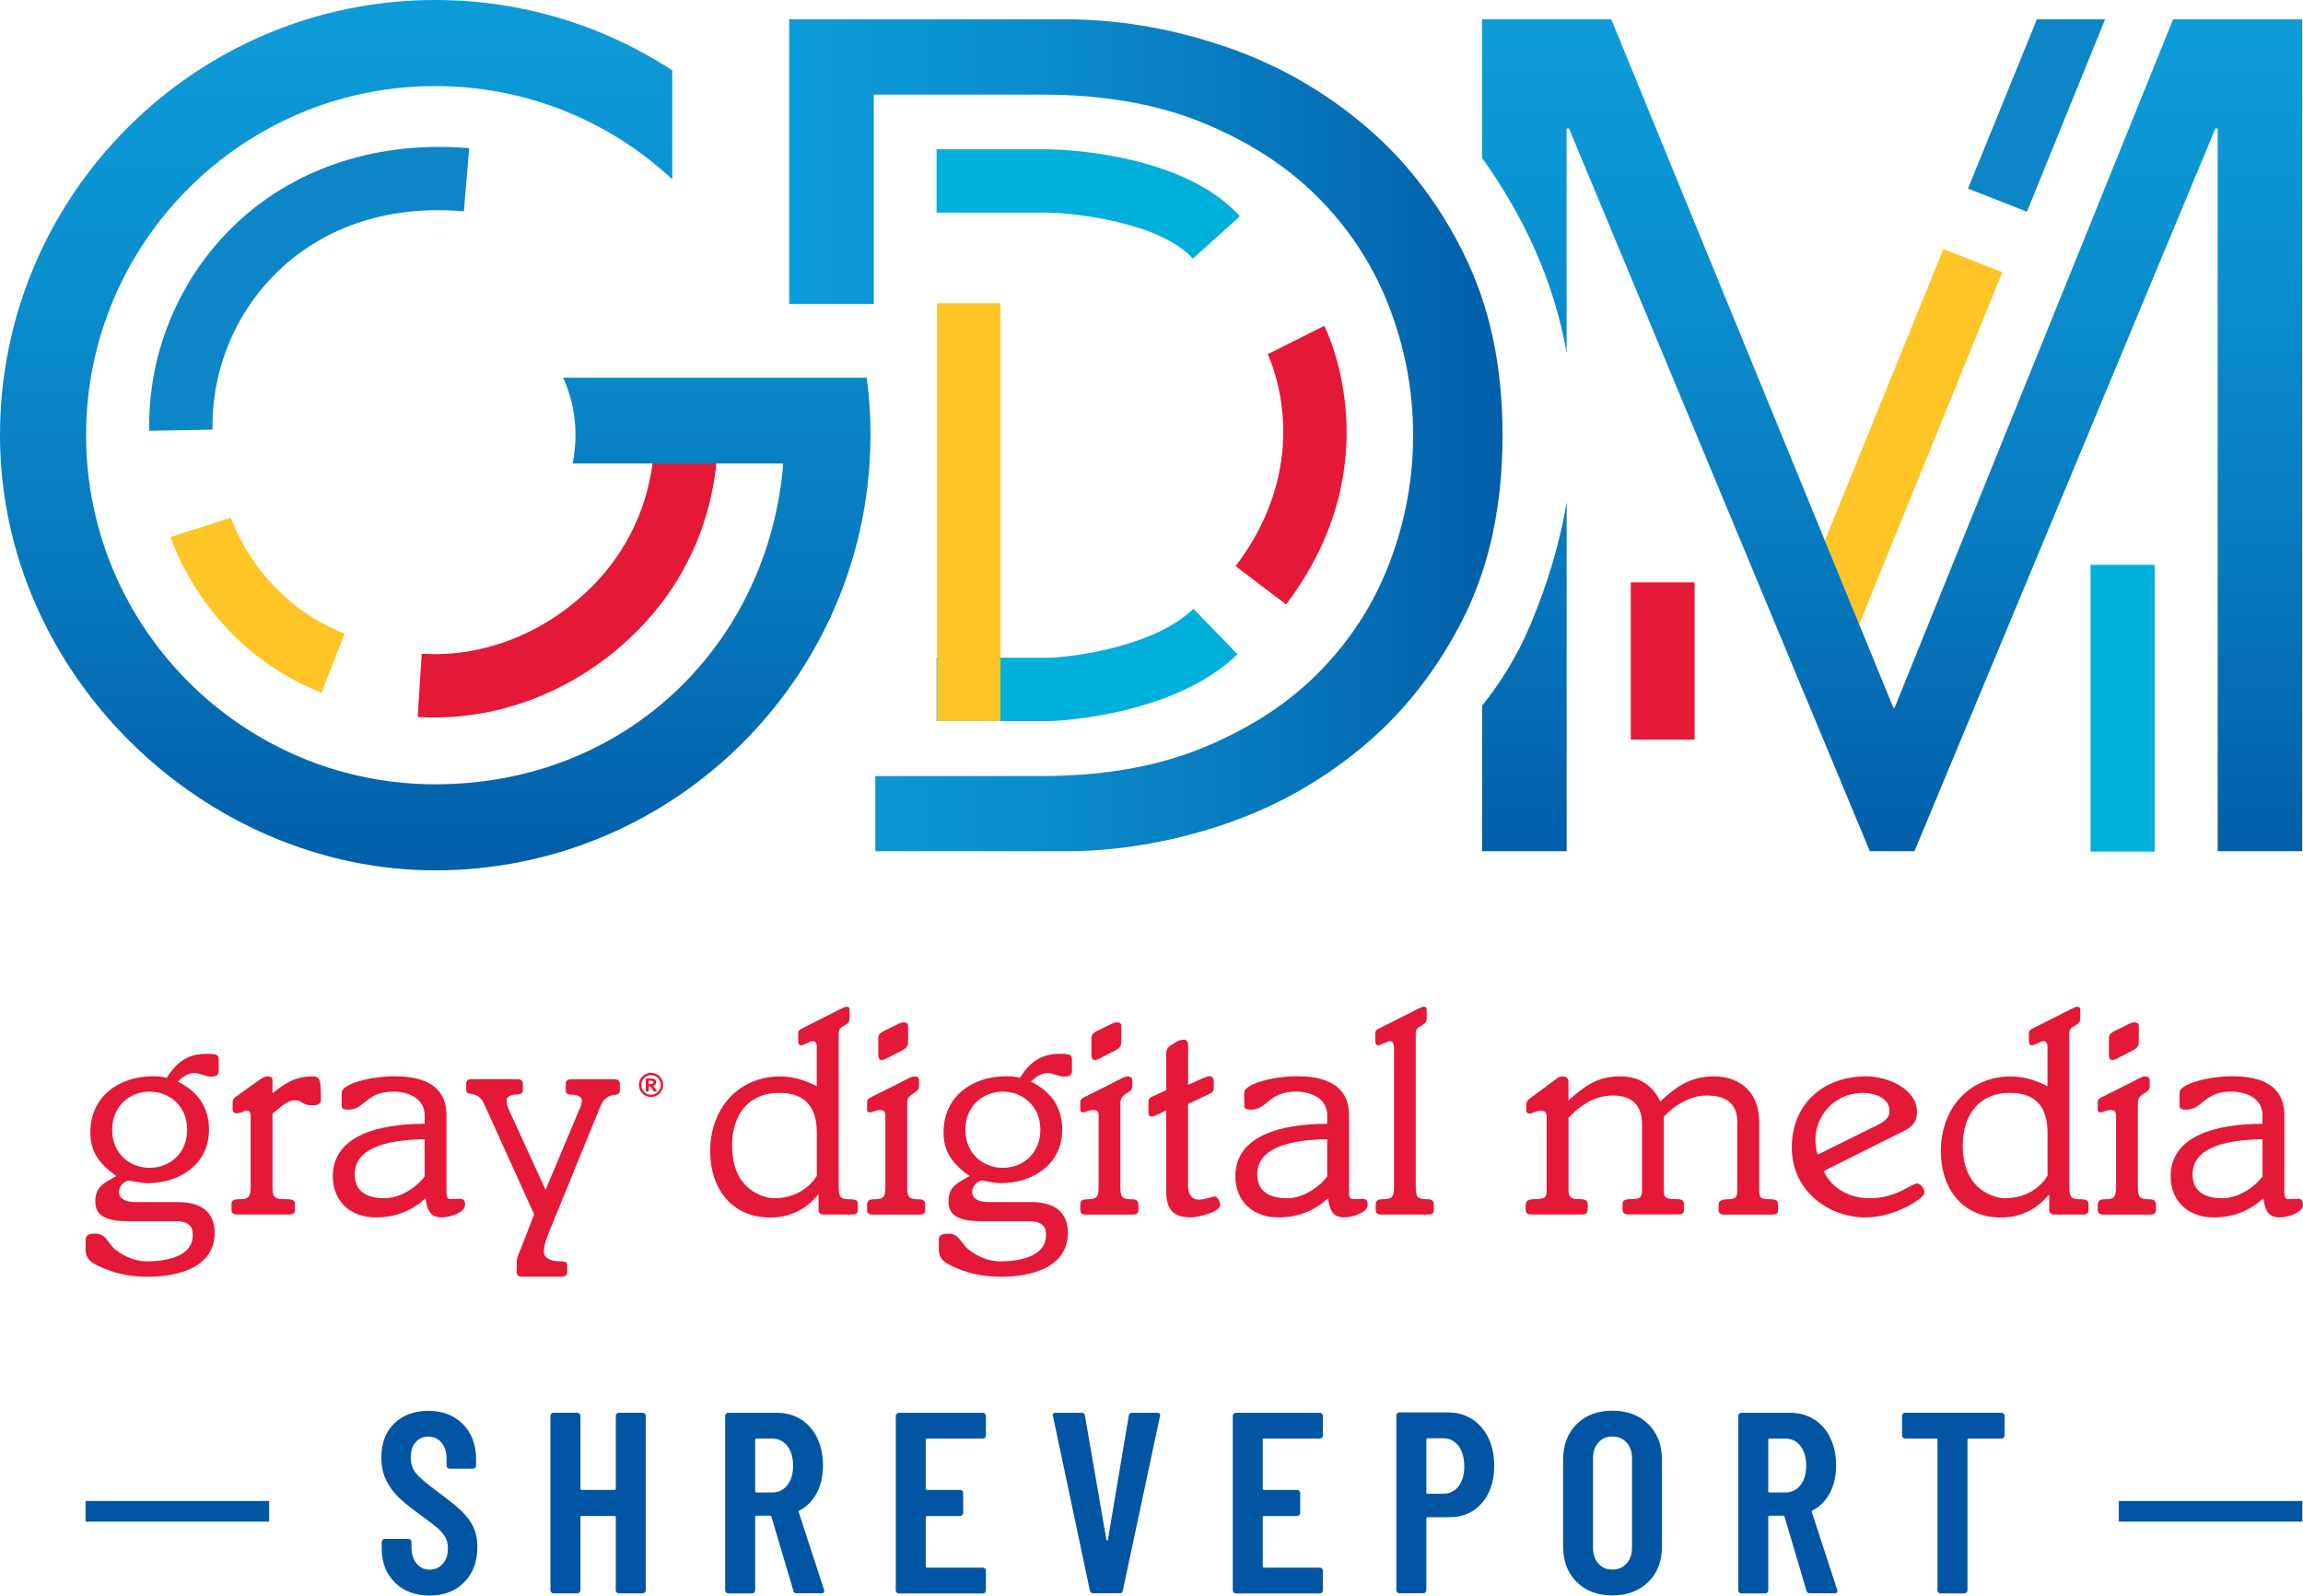 <?xml version="1.0" encoding="UTF-8" standalone="no"?>
<svg
   id="Layer_1"
   viewBox="0 0 448.91 311.1"
   version="1.1"
   sodipodi:docname="ksla-logo-white.svg"
   width="448.91"
   height="311.1"
   inkscape:version="1.3.2 (091e20e, 2023-11-25, custom)"
   xmlns:inkscape="http://www.inkscape.org/namespaces/inkscape"
   xmlns:sodipodi="http://sodipodi.sourceforge.net/DTD/sodipodi-0.dtd"
   xmlns:xlink="http://www.w3.org/1999/xlink"
   xmlns="http://www.w3.org/2000/svg"
   xmlns:svg="http://www.w3.org/2000/svg">
  <sodipodi:namedview
     id="namedview40"
     pagecolor="#ffffff"
     bordercolor="#000000"
     borderopacity="0.25"
     inkscape:showpageshadow="2"
     inkscape:pageopacity="0.0"
     inkscape:pagecheckerboard="0"
     inkscape:deskcolor="#d1d1d1"
     inkscape:zoom="1.2209596"
     inkscape:cx="219.08997"
     inkscape:cy="162.98656"
     inkscape:window-width="1440"
     inkscape:window-height="914"
     inkscape:window-x="-6"
     inkscape:window-y="-6"
     inkscape:window-maximized="1"
     inkscape:current-layer="Layer_1" />
  <defs
     id="defs4">
    <style
       id="style1">.cls-1{fill:url(#New_Gradient_Swatch_1);}.cls-1,.cls-2,.cls-3,.cls-4,.cls-5,.cls-6,.cls-7,.cls-8{stroke-width:0px;}.cls-2{fill:url(#New_Gradient_Swatch_1-3);}.cls-3{fill:url(#New_Gradient_Swatch_1-2);}.cls-9{fill:none;stroke:#0255a3;stroke-miterlimit:10;stroke-width:4.02px;}.cls-4{fill:#0c86c7;}.cls-5{fill:#e31937;}.cls-6{fill:#ffc425;}.cls-7{fill:#0255a3;}.cls-8{fill:#00afda;}</style>
    <linearGradient
       id="New_Gradient_Swatch_1"
       x1="261.78"
       y1="31.67"
       x2="261.78"
       y2="201.37"
       gradientUnits="userSpaceOnUse">
      <stop
         offset="0"
         stop-color="#0d9cd8"
         id="stop1" />
      <stop
         offset=".25"
         stop-color="#0b92d0"
         id="stop2" />
      <stop
         offset=".65"
         stop-color="#0779bd"
         id="stop3" />
      <stop
         offset=".99"
         stop-color="#035faa"
         id="stop4" />
    </linearGradient>
    <linearGradient
       id="New_Gradient_Swatch_1-2"
       x1="545.78"
       y1="35.44"
       x2="545.78"
       y2="197.64"
       xlink:href="#New_Gradient_Swatch_1"
       gradientTransform="translate(-176.94,-31.67)" />
    <linearGradient
       id="New_Gradient_Swatch_1-3"
       x1="330.78"
       y1="116.54"
       x2="469.82"
       y2="116.54"
       xlink:href="#New_Gradient_Swatch_1"
       gradientTransform="translate(-176.94,-31.67)" />
    <linearGradient
       inkscape:collect="always"
       xlink:href="#New_Gradient_Swatch_1"
       id="linearGradient40"
       gradientUnits="userSpaceOnUse"
       x1="261.78"
       y1="31.67"
       x2="261.78"
       y2="201.37"
       gradientTransform="translate(-176.94,-31.67)" />
  </defs>
  <path
     class="cls-7"
     d="m 76.98,308.56 c -1.71,-1.68 -2.57,-3.87 -2.57,-6.59 v -1.31 c 0,-0.17 0.06,-0.31 0.18,-0.43 0.12,-0.12 0.26,-0.18 0.43,-0.18 h 4.58 c 0.17,0 0.31,0.06 0.43,0.18 0.12,0.12 0.18,0.26 0.18,0.43 v 1.01 c 0,1.31 0.33,2.36 0.98,3.17 0.65,0.8 1.5,1.21 2.54,1.21 1.04,0 1.89,-0.38 2.57,-1.13 0.67,-0.75 1.01,-1.75 1.01,-2.99 0,-0.87 -0.19,-1.63 -0.55,-2.26 -0.37,-0.64 -0.89,-1.24 -1.56,-1.81 -0.67,-0.57 -1.74,-1.39 -3.22,-2.46 -1.68,-1.21 -3.03,-2.28 -4.05,-3.22 -1.02,-0.94 -1.88,-2.07 -2.57,-3.4 -0.69,-1.32 -1.03,-2.86 -1.03,-4.6 0,-2.78 0.84,-5 2.52,-6.64 1.68,-1.64 3.89,-2.46 6.64,-2.46 2.75,0 5.03,0.86 6.74,2.59 1.71,1.73 2.57,4.02 2.57,6.87 v 1.21 c 0,0.17 -0.06,0.31 -0.18,0.43 -0.12,0.12 -0.26,0.18 -0.43,0.18 h -4.53 c -0.17,0 -0.31,-0.06 -0.43,-0.18 -0.12,-0.12 -0.18,-0.26 -0.18,-0.43 v -1.31 c 0,-1.31 -0.33,-2.36 -0.98,-3.14 -0.65,-0.79 -1.52,-1.18 -2.59,-1.18 -1.01,0 -1.83,0.36 -2.46,1.08 -0.64,0.72 -0.96,1.72 -0.96,2.99 0,1.21 0.34,2.23 1.03,3.07 0.69,0.84 2.04,2 4.05,3.47 2.04,1.51 3.59,2.74 4.63,3.7 1.04,0.96 1.84,2 2.42,3.14 0.57,1.14 0.86,2.5 0.86,4.07 0,2.85 -0.86,5.14 -2.57,6.87 -1.71,1.73 -3.96,2.59 -6.74,2.59 -2.78,0 -5.03,-0.84 -6.74,-2.52 z"
     id="path4" />
  <path
     class="cls-7"
     d="m 120.21,275.63 c 0.12,-0.12 0.26,-0.18 0.43,-0.18 h 4.63 c 0.17,0 0.31,0.06 0.43,0.18 0.12,0.12 0.18,0.26 0.18,0.43 v 34 c 0,0.17 -0.06,0.31 -0.18,0.43 -0.12,0.12 -0.26,0.18 -0.43,0.18 h -4.63 c -0.17,0 -0.31,-0.06 -0.43,-0.18 -0.12,-0.12 -0.18,-0.26 -0.18,-0.43 v -14.24 c 0,-0.17 -0.08,-0.25 -0.25,-0.25 h -6.39 c -0.17,0 -0.25,0.08 -0.25,0.25 v 14.24 c 0,0.17 -0.06,0.31 -0.18,0.43 -0.12,0.12 -0.26,0.18 -0.43,0.18 h -4.63 c -0.17,0 -0.31,-0.06 -0.43,-0.18 -0.12,-0.12 -0.18,-0.26 -0.18,-0.43 v -34 c 0,-0.17 0.06,-0.31 0.18,-0.43 0.12,-0.12 0.26,-0.18 0.43,-0.18 h 4.63 c 0.17,0 0.31,0.06 0.43,0.18 0.12,0.12 0.18,0.26 0.18,0.43 v 14.19 c 0,0.17 0.08,0.25 0.25,0.25 h 6.39 c 0.17,0 0.25,-0.08 0.25,-0.25 v -14.19 c 0,-0.17 0.06,-0.31 0.18,-0.43 z"
     id="path5" />
  <path
     class="cls-7"
     d="m 154.65,310.17 -4.28,-14.44 c -0.07,-0.13 -0.15,-0.2 -0.25,-0.2 h -2.67 c -0.17,0 -0.25,0.08 -0.25,0.25 v 14.29 c 0,0.17 -0.06,0.31 -0.18,0.43 -0.12,0.12 -0.26,0.18 -0.43,0.18 h -4.63 c -0.17,0 -0.31,-0.06 -0.43,-0.18 -0.12,-0.12 -0.18,-0.26 -0.18,-0.43 v -34 c 0,-0.17 0.06,-0.31 0.18,-0.43 0.12,-0.12 0.26,-0.18 0.43,-0.18 h 9.46 c 1.78,0 3.35,0.43 4.7,1.28 1.36,0.85 2.42,2.06 3.17,3.62 0.75,1.56 1.13,3.35 1.13,5.36 0,2.01 -0.4,3.87 -1.21,5.38 -0.8,1.51 -1.93,2.65 -3.37,3.42 -0.13,0.03 -0.18,0.13 -0.15,0.3 l 4.93,15.14 c 0.03,0.07 0.05,0.15 0.05,0.25 0,0.3 -0.18,0.45 -0.55,0.45 h -4.83 c -0.33,0 -0.55,-0.17 -0.65,-0.5 z m -7.45,-29.43 v 10.01 c 0,0.17 0.08,0.25 0.25,0.25 h 3.07 c 1.21,0 2.19,-0.47 2.94,-1.41 0.75,-0.94 1.13,-2.21 1.13,-3.82 0,-1.61 -0.38,-2.89 -1.13,-3.85 -0.75,-0.96 -1.74,-1.43 -2.94,-1.43 h -3.07 c -0.17,0 -0.25,0.08 -0.25,0.25 z"
     id="path6" />
  <path
     class="cls-7"
     d="m 192,280.31 c -0.12,0.12 -0.26,0.18 -0.43,0.18 H 180.7 c -0.17,0 -0.25,0.08 -0.25,0.25 v 9.51 c 0,0.17 0.08,0.25 0.25,0.25 h 6.44 c 0.17,0 0.31,0.06 0.43,0.18 0.12,0.12 0.18,0.26 0.18,0.43 v 3.87 c 0,0.17 -0.06,0.31 -0.18,0.43 -0.12,0.12 -0.26,0.18 -0.43,0.18 h -6.44 c -0.17,0 -0.25,0.08 -0.25,0.25 v 9.56 c 0,0.17 0.08,0.25 0.25,0.25 h 10.87 c 0.17,0 0.31,0.06 0.43,0.18 0.12,0.12 0.18,0.26 0.18,0.43 v 3.82 c 0,0.17 -0.06,0.31 -0.18,0.43 -0.12,0.12 -0.26,0.18 -0.43,0.18 h -16.35 c -0.17,0 -0.31,-0.06 -0.43,-0.18 -0.12,-0.12 -0.18,-0.26 -0.18,-0.43 v -34 c 0,-0.17 0.06,-0.31 0.18,-0.43 0.12,-0.12 0.26,-0.18 0.43,-0.18 h 16.35 c 0.17,0 0.31,0.06 0.43,0.18 0.12,0.12 0.18,0.26 0.18,0.43 v 3.82 c 0,0.17 -0.06,0.31 -0.18,0.43 z"
     id="path7" />
  <path
     class="cls-7"
     d="m 212.44,310.11 -7.19,-34 -0.05,-0.2 c 0,-0.3 0.18,-0.45 0.55,-0.45 h 5.08 c 0.4,0 0.62,0.18 0.65,0.55 l 4.18,24.19 c 0.03,0.1 0.08,0.15 0.15,0.15 0.07,0 0.12,-0.05 0.15,-0.15 l 4.07,-24.19 c 0.03,-0.37 0.25,-0.55 0.65,-0.55 h 4.93 c 0.44,0 0.6,0.22 0.5,0.65 l -7.24,34 c -0.07,0.37 -0.29,0.55 -0.65,0.55 h -5.13 c -0.37,0 -0.59,-0.18 -0.65,-0.55 z"
     id="path8" />
  <path
     class="cls-7"
     d="m 257.69,280.31 c -0.12,0.12 -0.26,0.18 -0.43,0.18 h -10.87 c -0.17,0 -0.25,0.08 -0.25,0.25 v 9.51 c 0,0.17 0.08,0.25 0.25,0.25 h 6.44 c 0.17,0 0.31,0.06 0.43,0.18 0.12,0.12 0.18,0.26 0.18,0.43 v 3.87 c 0,0.17 -0.06,0.31 -0.18,0.43 -0.12,0.12 -0.26,0.18 -0.43,0.18 h -6.44 c -0.17,0 -0.25,0.08 -0.25,0.25 v 9.56 c 0,0.17 0.08,0.25 0.25,0.25 h 10.87 c 0.17,0 0.31,0.06 0.43,0.18 0.12,0.12 0.18,0.26 0.18,0.43 v 3.82 c 0,0.17 -0.06,0.31 -0.18,0.43 -0.12,0.12 -0.26,0.18 -0.43,0.18 h -16.35 c -0.17,0 -0.31,-0.06 -0.43,-0.18 -0.12,-0.12 -0.18,-0.26 -0.18,-0.43 v -34 c 0,-0.17 0.06,-0.31 0.18,-0.43 0.12,-0.12 0.26,-0.18 0.43,-0.18 h 16.35 c 0.17,0 0.31,0.06 0.43,0.18 0.12,0.12 0.18,0.26 0.18,0.43 v 3.82 c 0,0.17 -0.06,0.31 -0.18,0.43 z"
     id="path9" />
  <path
     class="cls-7"
     d="m 286.96,276.71 c 1.36,0.87 2.41,2.1 3.17,3.67 0.75,1.58 1.13,3.37 1.13,5.38 0,3.02 -0.8,5.45 -2.39,7.29 -1.59,1.84 -3.7,2.77 -6.31,2.77 h -4.28 c -0.17,0 -0.25,0.08 -0.25,0.25 v 13.98 c 0,0.17 -0.06,0.31 -0.18,0.43 -0.12,0.12 -0.26,0.18 -0.43,0.18 h -4.63 c -0.17,0 -0.31,-0.06 -0.43,-0.18 -0.12,-0.12 -0.18,-0.26 -0.18,-0.43 V 276 c 0,-0.17 0.06,-0.31 0.18,-0.43 0.12,-0.12 0.26,-0.18 0.43,-0.18 h 9.46 c 1.78,0 3.34,0.44 4.7,1.31 z m -2.67,13.1 c 0.75,-0.96 1.13,-2.25 1.13,-3.9 0,-1.65 -0.38,-3.01 -1.13,-4 -0.75,-0.99 -1.75,-1.48 -2.99,-1.48 h -3.02 c -0.17,0 -0.25,0.08 -0.25,0.25 v 10.31 c 0,0.17 0.08,0.25 0.25,0.25 h 3.02 c 1.24,0 2.24,-0.48 2.99,-1.43 z"
     id="path10" />
  <path
     class="cls-7"
     d="m 307.33,308.45 c -1.76,-1.74 -2.64,-4.06 -2.64,-6.94 v -16.9 c 0,-2.88 0.88,-5.2 2.64,-6.94 1.76,-1.74 4.08,-2.62 6.97,-2.62 2.89,0 5.21,0.87 6.99,2.62 1.78,1.75 2.67,4.06 2.67,6.94 v 16.9 c 0,2.88 -0.89,5.2 -2.67,6.94 -1.78,1.74 -4.11,2.62 -6.99,2.62 -2.88,0 -5.21,-0.87 -6.97,-2.62 z m 9.73,-3.6 c 0.7,-0.79 1.06,-1.82 1.06,-3.09 v -17.4 c 0,-1.27 -0.35,-2.31 -1.06,-3.09 -0.71,-0.79 -1.63,-1.18 -2.77,-1.18 -1.14,0 -2.05,0.39 -2.74,1.18 -0.69,0.79 -1.03,1.82 -1.03,3.09 v 17.4 c 0,1.27 0.34,2.31 1.03,3.09 0.69,0.79 1.6,1.18 2.74,1.18 1.14,0 2.06,-0.39 2.77,-1.18 z"
     id="path11" />
  <path
     class="cls-7"
     d="m 352.13,310.17 -4.28,-14.44 c -0.07,-0.13 -0.15,-0.2 -0.25,-0.2 h -2.67 c -0.17,0 -0.25,0.08 -0.25,0.25 v 14.29 c 0,0.17 -0.06,0.31 -0.18,0.43 -0.12,0.12 -0.26,0.18 -0.43,0.18 h -4.63 c -0.17,0 -0.31,-0.06 -0.43,-0.18 -0.12,-0.12 -0.18,-0.26 -0.18,-0.43 v -34 c 0,-0.17 0.06,-0.31 0.18,-0.43 0.12,-0.12 0.26,-0.18 0.43,-0.18 h 9.46 c 1.78,0 3.35,0.43 4.7,1.28 1.36,0.85 2.42,2.06 3.17,3.62 0.75,1.56 1.13,3.35 1.13,5.36 0,2.01 -0.4,3.87 -1.21,5.38 -0.8,1.51 -1.93,2.65 -3.37,3.42 -0.13,0.03 -0.18,0.13 -0.15,0.3 l 4.93,15.14 c 0.03,0.07 0.05,0.15 0.05,0.25 0,0.3 -0.18,0.45 -0.55,0.45 h -4.83 c -0.33,0 -0.55,-0.17 -0.65,-0.5 z m -7.45,-29.43 v 10.01 c 0,0.17 0.08,0.25 0.25,0.25 H 348 c 1.21,0 2.19,-0.47 2.94,-1.41 0.75,-0.94 1.13,-2.21 1.13,-3.82 0,-1.61 -0.38,-2.89 -1.13,-3.85 -0.75,-0.96 -1.74,-1.43 -2.94,-1.43 h -3.07 c -0.17,0 -0.25,0.08 -0.25,0.25 z"
     id="path12" />
  <path
     class="cls-7"
     d="m 390.58,275.63 c 0.12,0.12 0.18,0.26 0.18,0.43 v 3.82 c 0,0.17 -0.06,0.31 -0.18,0.43 -0.12,0.12 -0.26,0.18 -0.43,0.18 h -6.39 c -0.17,0 -0.25,0.08 -0.25,0.25 v 29.33 c 0,0.17 -0.06,0.31 -0.18,0.43 -0.12,0.12 -0.26,0.18 -0.43,0.18 h -4.63 c -0.17,0 -0.31,-0.06 -0.43,-0.18 -0.12,-0.12 -0.18,-0.26 -0.18,-0.43 v -29.33 c 0,-0.17 -0.08,-0.25 -0.25,-0.25 h -6.04 c -0.17,0 -0.31,-0.06 -0.43,-0.18 -0.12,-0.12 -0.18,-0.26 -0.18,-0.43 v -3.82 c 0,-0.17 0.06,-0.31 0.18,-0.43 0.12,-0.12 0.26,-0.18 0.43,-0.18 h 18.76 c 0.17,0 0.31,0.06 0.43,0.18 z"
     id="path13" />
  <line
     class="cls-9"
     x1="448.79"
     y1="294.67"
     x2="413.01"
     y2="294.67"
     id="line13" />
  <line
     class="cls-9"
     x1="52.46"
     y1="294.67"
     x2="16.68"
     y2="294.67"
     id="line14" />
  <path
     class="cls-5"
     d="m 34.7,234.38 c 4.26,0 7.14,1.73 7.14,5.99 0,6.73 -7.08,8.57 -13.01,8.57 -3.11,0 -5.87,-0.52 -8.23,-1.5 -2.82,-1.15 -3.91,-1.84 -3.91,-3.86 v -1.78 c 0,-0.92 0.46,-1.27 1.9,-1.27 2.13,0 2.47,2.01 3.97,3.17 1.78,1.38 3.97,2.24 6.1,2.24 2.99,0 8.92,-0.63 8.92,-5.12 0,-1.61 -0.63,-2.71 -3.4,-2.71 h -9.15 c -4.66,0 -6.45,-1.21 -6.45,-3.86 0,-2.99 1.78,-3.57 4.09,-4.95 -3.17,-2.3 -5.06,-4.55 -5.06,-8.52 0,-7.02 5.64,-10.93 12.14,-10.93 1.04,0 1.84,0.06 2.76,0.29 2.13,-3.4 4.43,-4.66 7.77,-4.66 2.01,0 2.36,0.17 2.36,1.15 v 2.13 c 0,0.92 -0.52,1.15 -1.5,1.15 -1.27,0 -2.07,-0.69 -3.22,-0.69 -1.5,0 -2.42,0.92 -3.28,1.67 3.91,1.9 6.1,5.01 6.1,9.38 0,6.73 -5.7,10.42 -11.97,10.42 -1.32,0 -3.45,-0.52 -3.68,-0.52 -0.23,0 -1.9,0.58 -1.9,2.25 0,1.38 1.44,1.96 3.17,1.96 h 8.35 z m -5.53,-6.68 c 3.91,0 7.31,-2.82 7.31,-7.42 0,-4.6 -3.4,-7.43 -7.31,-7.43 -3.91,0 -7.31,2.82 -7.31,7.43 0,4.61 3.4,7.42 7.31,7.42 z"
     id="path14" />
  <path
     class="cls-5"
     d="m 53.12,231.45 c 0,2.07 0.4,2.36 2.59,2.36 1.44,0 1.78,0.23 1.78,0.98 v 1.15 c 0,0.58 -0.35,0.86 -1.09,0.86 H 46.21 c -0.75,0 -1.09,-0.29 -1.09,-0.86 v -1.15 c 0,-0.75 0.35,-0.98 1.78,-0.98 1.43,0 1.96,-0.4 1.96,-2.36 v -13.64 c 0,-0.98 -0.23,-1.26 -0.81,-1.26 -0.52,0 -1.09,0.52 -1.78,0.52 -0.69,0 -0.92,-0.23 -0.92,-0.81 v -1.32 c 0,-0.4 0.12,-0.75 0.69,-1.15 l 4.43,-3.16 c 0.63,-0.46 1.09,-0.75 1.73,-0.75 0.64,0 0.92,0.17 0.92,0.75 v 2.53 c 2.13,-1.67 4.2,-3.28 7.66,-3.28 1.5,0 1.78,0.29 1.78,4.43 0,0.81 -0.35,1.21 -1.67,1.21 -2.07,0 -1.84,-0.98 -3.51,-0.98 -1.44,0 -3.17,1.73 -4.26,2.59 v 14.33 z"
     id="path15" />
  <path
     class="cls-5"
     d="m 87.03,232.71 c 0,0.69 0.29,1.09 0.69,1.09 0.58,0 1.27,-0.06 1.96,-0.06 0.69,0 0.98,0.35 0.98,1.21 0,1.44 -2.94,2.42 -4.55,2.42 -2.42,0 -2.88,-1.67 -3.16,-3.74 -2.65,2.42 -5.76,3.74 -9.73,3.74 -4.83,0 -8.35,-3.11 -8.35,-8 0,-7.89 8.75,-10.25 17.9,-10.25 v -1.73 c 0,-2.99 -2.82,-4.55 -6.1,-4.55 -5.35,0 -5.58,3.51 -8.69,3.51 -1.15,0 -1.38,-0.23 -1.38,-0.75 v -2.53 c 0,-1.78 5.76,-3.22 10.24,-3.22 3.8,0 10.19,0.69 10.19,7.6 v 15.25 z m -4.26,-10.59 c -7.83,0.12 -13.64,1.9 -13.64,6.85 0,3.51 2.65,4.66 5.81,4.66 3.45,0 6.68,-2.59 7.83,-4.26 z"
     id="path16" />
  <path
     class="cls-5"
     d="m 112.99,216.25 c 0.35,-0.75 0.4,-1.27 0.4,-1.79 0,-0.69 -1.04,-1.04 -2.24,-1.04 -0.63,0 -0.86,-0.29 -0.86,-0.86 v -1.27 c 0,-0.58 0.35,-0.86 1.09,-0.86 h 8.35 c 0.75,0 1.09,0.29 1.09,0.86 v 1.32 c 0,1.73 -2.42,-0.35 -3.86,3.28 l -9.9,24.23 c -0.58,1.44 -1.04,2.76 -1.04,3.97 0,1.09 1.15,1.84 2.99,1.84 1.27,0 1.55,0.12 1.55,0.81 v 1.32 c 0,0.57 -0.35,0.86 -1.09,0.86 h -7.66 c -0.75,0 -1.09,-0.29 -1.09,-0.86 v -1.9 c 0,-1.04 0.52,-1.96 0.81,-2.71 l 2.59,-6.68 -9.73,-21.47 c -1.32,-2.99 -3.51,-1.27 -3.51,-2.82 v -1.21 c 0,-0.58 0.35,-0.86 1.09,-0.86 h 8.86 c 0.75,0 1.09,0.29 1.09,0.86 v 1.21 c 0,0.63 -0.35,0.92 -1.27,0.92 -1.15,0 -1.9,0.52 -1.9,1.15 0,0.86 0.23,1.32 0.52,2.01 l 7.08,15.43 6.62,-15.77 z"
     id="path17" />
  <path
     class="cls-5"
     d="m 159.22,204.16 c 0,-0.81 -0.35,-1.15 -0.75,-1.15 -0.58,0 -1.84,0.81 -2.3,0.81 -0.46,0 -0.58,-0.4 -0.58,-0.86 v -1.55 c 0,-0.35 0.17,-0.63 0.81,-0.92 l 7.54,-3.8 c 0.4,-0.17 0.81,-0.4 1.09,-0.4 0.4,0 0.58,0.17 0.58,0.58 v 1.67 c 0,0.52 -0.23,0.92 -0.58,1.15 l -1.04,0.63 c -0.35,0.23 -0.52,0.69 -0.52,1.27 v 29.87 c 0,1.96 0.46,2.36 1.96,2.36 1.5,0 1.78,0.23 1.78,0.98 v 1.15 c 0,0.58 -0.35,0.86 -1.09,0.86 h -5.47 c -0.75,0 -1.09,-0.29 -1.09,-0.86 v -2.99 h -0.12 c -2.24,2.76 -5.41,4.43 -9.27,4.43 -7.54,0 -11.74,-5.64 -11.74,-12.95 0,-8.46 5.64,-14.56 13.64,-14.56 2.53,0 4.89,0.75 7.14,1.9 v -7.6 z m 0,16.75 c 0,-5.01 -2.19,-7.83 -7.37,-7.83 -5.53,0 -9.15,3.8 -9.15,10.3 0,8.92 6.5,10.25 8.23,10.25 4.49,0 7.19,-2.53 8.29,-4.38 z"
     id="path18" />
  <path
     class="cls-5"
     d="m 172.58,217.52 c 0,-0.75 -0.23,-1.09 -1.09,-1.09 -0.69,0 -1.5,0.46 -1.96,0.46 -0.46,0 -0.52,-0.29 -0.52,-0.69 v -1.26 c 0,-0.35 0.12,-0.69 0.58,-0.92 7.19,-3.51 7.89,-4.14 8.63,-4.14 0.63,0 0.92,0.23 0.92,0.75 v 1.09 c 0,0.58 -0.17,0.86 -0.81,1.27 -1.15,0.75 -1.5,1.04 -1.5,2.19 v 16.29 c 0,2.01 0.4,2.36 2.24,2.36 0.92,0 1.27,0.29 1.27,1.15 v 0.98 c 0,0.58 -0.35,0.86 -1.09,0.86 h -9.15 c -0.75,0 -1.09,-0.29 -1.09,-0.86 v -0.98 c 0,-0.86 0.4,-1.15 1.32,-1.15 1.84,0 2.25,-0.35 2.25,-2.36 v -13.93 z m -1.38,-15.08 c 0,-0.81 0.29,-1.09 2.07,-1.9 1.5,-0.75 2.3,-1.21 2.82,-1.21 0.63,0 0.92,0.23 0.92,0.69 v 3.22 c 0,1.04 -0.63,1.32 -2.47,2.24 -1.55,0.81 -2.25,1.21 -2.71,1.21 -0.46,0 -0.63,-0.46 -0.63,-1.04 v -3.22 z"
     id="path19" />
  <path
     class="cls-5"
     d="m 201.01,234.38 c 4.26,0 7.14,1.73 7.14,5.99 0,6.73 -7.08,8.57 -13.01,8.57 -3.11,0 -5.87,-0.52 -8.23,-1.5 -2.82,-1.15 -3.91,-1.84 -3.91,-3.86 v -1.78 c 0,-0.92 0.46,-1.27 1.9,-1.27 2.13,0 2.47,2.01 3.97,3.17 1.78,1.38 3.97,2.24 6.1,2.24 2.99,0 8.92,-0.63 8.92,-5.12 0,-1.61 -0.63,-2.71 -3.4,-2.71 h -9.15 c -4.66,0 -6.45,-1.21 -6.45,-3.86 0,-2.99 1.78,-3.57 4.09,-4.95 -3.17,-2.3 -5.06,-4.55 -5.06,-8.52 0,-7.02 5.64,-10.93 12.14,-10.93 1.04,0 1.84,0.06 2.76,0.29 2.13,-3.4 4.43,-4.66 7.77,-4.66 2.01,0 2.36,0.17 2.36,1.15 v 2.13 c 0,0.92 -0.52,1.15 -1.5,1.15 -1.27,0 -2.07,-0.69 -3.22,-0.69 -1.5,0 -2.42,0.92 -3.28,1.67 3.91,1.9 6.1,5.01 6.1,9.38 0,6.73 -5.7,10.42 -11.97,10.42 -1.32,0 -3.45,-0.52 -3.68,-0.52 -0.23,0 -1.9,0.58 -1.9,2.25 0,1.38 1.44,1.96 3.17,1.96 h 8.35 z m -5.53,-6.68 c 3.91,0 7.31,-2.82 7.31,-7.42 0,-4.6 -3.4,-7.43 -7.31,-7.43 -3.91,0 -7.31,2.82 -7.31,7.43 0,4.61 3.4,7.42 7.31,7.42 z"
     id="path20" />
  <path
     class="cls-5"
     d="m 214.14,217.52 c 0,-0.75 -0.23,-1.09 -1.09,-1.09 -0.69,0 -1.5,0.46 -1.96,0.46 -0.46,0 -0.52,-0.29 -0.52,-0.69 v -1.26 c 0,-0.35 0.12,-0.69 0.58,-0.92 7.19,-3.51 7.89,-4.14 8.63,-4.14 0.63,0 0.92,0.23 0.92,0.75 v 1.09 c 0,0.58 -0.17,0.86 -0.81,1.27 -1.15,0.75 -1.5,1.04 -1.5,2.19 v 16.29 c 0,2.01 0.4,2.36 2.24,2.36 0.92,0 1.27,0.29 1.27,1.15 v 0.98 c 0,0.58 -0.35,0.86 -1.09,0.86 h -9.15 c -0.75,0 -1.09,-0.29 -1.09,-0.86 v -0.98 c 0,-0.86 0.4,-1.15 1.32,-1.15 1.84,0 2.25,-0.35 2.25,-2.36 v -13.93 z m -1.38,-15.08 c 0,-0.81 0.29,-1.09 2.07,-1.9 1.5,-0.75 2.3,-1.21 2.82,-1.21 0.63,0 0.92,0.23 0.92,0.69 v 3.22 c 0,1.04 -0.63,1.32 -2.48,2.24 -1.55,0.81 -2.24,1.21 -2.71,1.21 -0.47,0 -0.63,-0.46 -0.63,-1.04 v -3.22 z"
     id="path21" />
  <path
     class="cls-5"
     d="m 227.33,216.48 -1.04,0.52 c -0.98,0.46 -1.32,0.69 -1.84,0.69 -0.46,0 -0.58,-0.35 -0.58,-0.98 v -1.96 c 0,-0.4 0.11,-0.69 0.81,-0.98 l 2.65,-1.21 v -6.91 c 0,-1.09 0.23,-1.44 1.09,-1.96 l 0.81,-0.52 c 0.52,-0.35 1.27,-0.46 1.5,-0.46 0.52,0 0.86,0.29 0.86,1.09 v 7.71 l 2.99,-1.32 c 0.46,-0.17 0.92,-0.35 1.09,-0.35 0.58,0 0.92,0.29 0.92,0.92 v 1.44 c 0,0.46 -0.23,0.81 -0.75,1.04 l -4.26,2.01 v 16.12 c 0,1.21 0.58,2.53 2.07,2.53 1.27,0 2.76,-0.63 3.11,-0.63 0.58,0 1.09,1.15 1.09,1.61 0,1.55 -4.6,2.48 -5.7,2.48 -3.22,0 -4.83,-1.32 -4.83,-5.06 v -15.83 z"
     id="path22" />
  <path
     class="cls-5"
     d="m 262.96,232.71 c 0,0.69 0.29,1.09 0.69,1.09 0.58,0 1.27,-0.06 1.96,-0.06 0.69,0 0.98,0.35 0.98,1.21 0,1.44 -2.94,2.42 -4.55,2.42 -2.42,0 -2.88,-1.67 -3.17,-3.74 -2.65,2.42 -5.76,3.74 -9.73,3.74 -4.83,0 -8.34,-3.11 -8.34,-8 0,-7.89 8.75,-10.25 17.9,-10.25 v -1.73 c 0,-2.99 -2.82,-4.55 -6.1,-4.55 -5.35,0 -5.58,3.51 -8.69,3.51 -1.15,0 -1.38,-0.23 -1.38,-0.75 v -2.53 c 0,-1.78 5.76,-3.22 10.24,-3.22 3.8,0 10.19,0.69 10.19,7.6 v 15.25 z m -4.26,-10.59 c -7.83,0.12 -13.64,1.9 -13.64,6.85 0,3.51 2.65,4.66 5.81,4.66 3.45,0 6.68,-2.59 7.83,-4.26 z"
     id="path23" />
  <path
     class="cls-5"
     d="m 271.71,204.16 c 0,-0.81 -0.35,-1.15 -0.75,-1.15 -0.58,0 -1.84,0.81 -2.3,0.81 -0.46,0 -0.58,-0.4 -0.58,-0.86 v -1.55 c 0,-0.35 0.17,-0.63 0.81,-0.92 l 7.54,-3.8 c 0.4,-0.17 0.81,-0.4 1.09,-0.4 0.4,0 0.58,0.17 0.58,0.58 v 1.67 c 0,0.52 -0.23,0.92 -0.58,1.15 l -1.04,0.63 c -0.35,0.23 -0.52,0.69 -0.52,1.27 v 29.87 c 0,2.01 0.4,2.36 2.25,2.36 0.92,0 1.27,0.29 1.27,1.15 v 0.98 c 0,0.58 -0.35,0.86 -1.09,0.86 h -9.15 c -0.75,0 -1.09,-0.29 -1.09,-0.86 v -0.98 c 0,-0.86 0.4,-1.15 1.32,-1.15 1.84,0 2.25,-0.35 2.25,-2.36 v -27.28 z"
     id="path24" />
  <path
     class="cls-5"
     d="m 338.66,218.84 c 0,-4.37 -3.11,-5.24 -5.99,-5.24 -4.09,0 -7.31,2.99 -8.35,4.14 v 14.39 c 0,1.38 0.4,1.67 2.3,1.67 1.32,0 1.61,0.29 1.61,0.86 v 1.44 c 0,0.52 -0.46,0.69 -1.09,0.69 h -9.78 c -0.69,0 -1.09,-0.29 -1.09,-0.92 v -1.15 c 0,-0.58 0.4,-0.92 1.61,-0.92 1.78,0 2.19,-0.29 2.19,-1.67 v -12.95 c 0,-3.16 -1.44,-5.58 -5.7,-5.58 -4.26,0 -7.25,2.88 -8.63,4.37 v 14.16 c 0,1.44 0.75,1.67 2.13,1.67 1.21,0 1.61,0.29 1.61,1.04 v 0.98 c 0,0.69 -0.29,0.98 -1.21,0.98 h -9.78 c -0.75,0 -1.09,-0.29 -1.09,-0.86 v -1.15 c 0,-0.63 0.63,-0.98 1.61,-0.98 2.07,0 2.47,-0.29 2.47,-1.67 v -14.27 c 0,-1.04 -0.35,-1.32 -1.09,-1.32 -0.92,0 -1.73,0.57 -2.19,0.57 -0.52,0 -0.69,-0.29 -0.69,-0.63 v -1.04 c 0,-0.57 0.17,-0.92 0.69,-1.27 l 5.29,-3.91 c 0.29,-0.23 0.63,-0.4 1.09,-0.4 0.58,0 1.15,0.29 1.15,0.98 v 3.68 c 3.28,-2.82 5.58,-4.66 10.13,-4.66 3.68,0 6.27,1.73 7.77,4.89 3.28,-3.05 5.99,-4.89 10.53,-4.89 3.8,0 8.75,2.01 8.75,9.04 v 13.24 c 0,1.32 0.23,1.67 2.07,1.67 1.27,0 1.61,0.29 1.61,0.98 v 1.21 c 0,0.52 -0.29,0.81 -1.04,0.81 h -9.5 c -0.75,0 -1.04,-0.29 -1.04,-0.92 v -1.09 c 0,-0.63 0.63,-0.98 1.61,-0.98 1.61,0 2.01,-0.29 2.01,-1.67 v -13.3 z"
     id="path25" />
  <path
     class="cls-5"
     d="m 349.26,223.73 c 0,-8.29 5.93,-13.87 14.56,-13.87 3.86,0 9.84,2.3 9.84,6.96 0,2.65 -1.78,3.34 -3.91,4.37 l -14.27,7.14 c 1.55,3.45 5.18,5.3 8.92,5.3 5.35,0 8.17,-2.88 9.27,-2.88 0.58,0 1.44,0.81 1.44,1.84 0,1.03 -5.76,4.78 -11.4,4.78 -7.42,0 -14.45,-5.24 -14.45,-13.64 z m 16.69,-4.37 c 1.61,-0.81 2.36,-1.5 2.36,-2.76 0,-2.53 -2.99,-3.51 -5.06,-3.51 -6.22,0 -9.38,5.06 -9.38,8.98 0,1.32 0.17,2.36 0.46,3.05 l 11.63,-5.76 z"
     id="path26" />
  <path
     class="cls-5"
     d="m 399.11,204.16 c 0,-0.81 -0.35,-1.15 -0.75,-1.15 -0.58,0 -1.84,0.81 -2.3,0.81 -0.46,0 -0.58,-0.4 -0.58,-0.86 v -1.55 c 0,-0.35 0.17,-0.63 0.81,-0.92 l 7.54,-3.8 c 0.4,-0.17 0.81,-0.4 1.09,-0.4 0.4,0 0.58,0.17 0.58,0.58 v 1.67 c 0,0.52 -0.23,0.92 -0.58,1.15 l -1.04,0.63 c -0.35,0.23 -0.52,0.69 -0.52,1.27 v 29.87 c 0,1.96 0.46,2.36 1.96,2.36 1.5,0 1.78,0.23 1.78,0.98 v 1.15 c 0,0.58 -0.35,0.86 -1.09,0.86 h -5.47 c -0.75,0 -1.09,-0.29 -1.09,-0.86 v -2.99 h -0.12 c -2.25,2.76 -5.41,4.43 -9.27,4.43 -7.54,0 -11.74,-5.64 -11.74,-12.95 0,-8.46 5.64,-14.56 13.64,-14.56 2.53,0 4.89,0.75 7.14,1.9 v -7.6 z m 0,16.75 c 0,-5.01 -2.19,-7.83 -7.37,-7.83 -5.53,0 -9.15,3.8 -9.15,10.3 0,8.92 6.5,10.25 8.23,10.25 4.49,0 7.19,-2.53 8.29,-4.38 z"
     id="path27" />
  <path
     class="cls-5"
     d="m 412.47,217.52 c 0,-0.75 -0.23,-1.09 -1.09,-1.09 -0.69,0 -1.5,0.46 -1.96,0.46 -0.46,0 -0.52,-0.29 -0.52,-0.69 v -1.26 c 0,-0.35 0.11,-0.69 0.58,-0.92 7.19,-3.51 7.89,-4.14 8.63,-4.14 0.63,0 0.92,0.23 0.92,0.75 v 1.09 c 0,0.58 -0.17,0.86 -0.81,1.27 -1.15,0.75 -1.5,1.04 -1.5,2.19 v 16.29 c 0,2.01 0.4,2.36 2.25,2.36 0.92,0 1.27,0.29 1.27,1.15 v 0.98 c 0,0.58 -0.35,0.86 -1.09,0.86 H 410 c -0.75,0 -1.09,-0.29 -1.09,-0.86 v -0.98 c 0,-0.86 0.4,-1.15 1.32,-1.15 1.84,0 2.24,-0.35 2.24,-2.36 v -13.93 z m -1.38,-15.08 c 0,-0.81 0.29,-1.09 2.07,-1.9 1.5,-0.75 2.3,-1.21 2.82,-1.21 0.63,0 0.92,0.23 0.92,0.69 v 3.22 c 0,1.04 -0.63,1.32 -2.48,2.24 -1.55,0.81 -2.24,1.21 -2.71,1.21 -0.47,0 -0.63,-0.46 -0.63,-1.04 v -3.22 z"
     id="path28" />
  <path
     class="cls-5"
     d="m 445.28,232.71 c 0,0.69 0.29,1.09 0.69,1.09 0.58,0 1.27,-0.06 1.96,-0.06 0.69,0 0.98,0.35 0.98,1.21 0,1.44 -2.93,2.42 -4.55,2.42 -2.42,0 -2.88,-1.67 -3.17,-3.74 -2.65,2.42 -5.76,3.74 -9.73,3.74 -4.83,0 -8.35,-3.11 -8.35,-8 0,-7.89 8.75,-10.25 17.9,-10.25 v -1.73 c 0,-2.99 -2.82,-4.55 -6.1,-4.55 -5.35,0 -5.58,3.51 -8.69,3.51 -1.15,0 -1.38,-0.23 -1.38,-0.75 v -2.53 c 0,-1.78 5.76,-3.22 10.24,-3.22 3.8,0 10.19,0.69 10.19,7.6 v 15.25 z m -4.26,-10.59 c -7.83,0.12 -13.64,1.9 -13.64,6.85 0,3.51 2.65,4.66 5.81,4.66 3.45,0 6.68,-2.59 7.83,-4.26 z"
     id="path29" />
  <path
     class="cls-5"
     d="m 126.91,209.18 c 0.39,0 0.78,0.1 1.15,0.3 0.37,0.2 0.66,0.49 0.88,0.86 0.22,0.38 0.32,0.77 0.32,1.19 0,0.65 -0.23,1.21 -0.69,1.67 -0.46,0.46 -1.02,0.69 -1.67,0.69 -0.65,0 -1.21,-0.23 -1.67,-0.69 -0.46,-0.46 -0.69,-1.02 -0.69,-1.67 0,-0.42 0.11,-0.82 0.32,-1.19 0.07,-0.12 0.15,-0.23 0.24,-0.34 0.09,-0.11 0.19,-0.21 0.29,-0.29 0.1,-0.08 0.22,-0.16 0.35,-0.23 0.19,-0.1 0.37,-0.18 0.56,-0.23 0.19,-0.05 0.39,-0.08 0.59,-0.08 z m 0,0.46 c -0.52,0 -0.96,0.19 -1.34,0.56 -0.37,0.37 -0.56,0.82 -0.56,1.35 0,0.53 0.19,0.97 0.56,1.34 0.37,0.37 0.82,0.56 1.34,0.56 0.52,0 0.97,-0.19 1.34,-0.56 0.37,-0.37 0.56,-0.82 0.56,-1.34 0,-0.34 -0.09,-0.66 -0.26,-0.96 -0.17,-0.3 -0.41,-0.53 -0.7,-0.69 -0.3,-0.16 -0.61,-0.25 -0.94,-0.25 z m -0.45,3.16 h -0.57 v -2.51 h 0.82 c 0.33,0 0.56,0.02 0.71,0.06 0.15,0.04 0.27,0.11 0.36,0.23 0.09,0.12 0.14,0.26 0.14,0.43 0,0.37 -0.23,0.6 -0.68,0.7 0.16,0.04 0.33,0.23 0.52,0.57 0,0 0.02,0.03 0.04,0.07 0.02,0.04 0.06,0.11 0.12,0.21 l 0.15,0.25 h -0.69 l -0.1,-0.2 c -0.21,-0.4 -0.35,-0.64 -0.44,-0.71 -0.09,-0.07 -0.18,-0.1 -0.28,-0.1 -0.04,0 -0.07,0 -0.1,0 v 1.01 z m 0,-2.09 v 0.66 h 0.24 c 0.24,0 0.4,-0.03 0.5,-0.08 0.09,-0.05 0.14,-0.14 0.14,-0.25 0,-0.09 -0.03,-0.16 -0.1,-0.23 -0.07,-0.06 -0.24,-0.1 -0.52,-0.1 h -0.25 z"
     id="path30" />
  <path
     class="cls-6"
     d="M 62.67,135.05 C 40.32,126.32 33.52,105.57 33.24,104.69 l 11.78,-3.73 -5.89,1.87 5.88,-1.9 c 0.21,0.65 5.44,16.08 22.16,22.62 z"
     id="path31" />
  <path
     class="cls-4"
     d="M 29.08,83.99 C 28.81,68.65 35.05,53.87 46.2,43.44 57.82,32.57 73.88,27.4 91.46,28.89 L 90.42,41.2 C 72.43,39.67 61.03,46.49 54.64,52.46 46.04,60.51 41.22,71.92 41.43,83.77 Z"
     id="path32" />
  <path
     class="cls-5"
     d="m 84.72,139.9 c -1.1,0 -2.2,-0.04 -3.31,-0.11 l 0.8,-12.33 c 11.77,0.77 23.69,-3.85 32.72,-12.64 7.38,-7.19 11.71,-16.48 12.53,-26.87 l 12.31,0.97 c -1.05,13.42 -6.66,25.44 -16.22,34.75 -10.69,10.41 -24.68,16.22 -38.82,16.22 z"
     id="path33" />
  <path
     class="cls-1"
     d="m 169.68,84.84 c 0,1.85 -0.06,3.71 -0.19,5.54 -2.86,44.2 -39.73,79.32 -84.65,79.32 C 39.92,169.7 0,131.61 0,84.84 0,38.07 38.07,0 84.84,0 c 17.03,0 32.92,5.04 46.2,13.71 v 21.25 c -12.13,-11.3 -28.37,-18.18 -46.2,-18.18 -37.53,0 -68.06,30.53 -68.06,68.06 0,37.53 30.53,68.08 68.06,68.08 37.53,0 65.01,-27.59 67.83,-62.54 h -41.05 c 0.35,-1.79 0.56,-3.64 0.56,-5.54 0,-1.9 -0.19,-3.58 -0.51,-5.29 -0.41,-2.06 -1.05,-4.04 -1.89,-5.91 h 59.17 c 0.49,3.66 0.74,7.41 0.74,11.2 z"
     id="path34"
     style="fill:url(#linearGradient40)" />
  <rect
     class="cls-8"
     x="407.5"
     y="110.13"
     width="12.5"
     height="55.91"
     id="rect34" />
  <rect
     class="cls-5"
     x="317.88"
     y="113.55"
     width="12.43"
     height="30.67"
     id="rect35" />
  <polygon
     class="cls-6"
     points="532.65,137.07 555.75,80.23 567.24,84.74 539.34,153.4 "
     id="polygon35"
     transform="translate(-176.94,-31.67)" />
  <polygon
     class="cls-4"
     points="560.55,68.44 573.97,35.44 587.27,35.44 572.04,72.95 "
     id="polygon36"
     transform="translate(-176.94,-31.67)" />
  <path
     class="cls-3"
     d="m 305.38,97.93 v 68.04 H 288.89 V 137.6 c 3.75,-4.69 6.98,-9.94 9.45,-15.85 3.48,-8.28 5.76,-16.22 7.04,-23.82 z M 423.59,3.76 369.3,138.01 h -0.23 L 362.4,121.73 355.71,105.4 314.08,3.76 h -25.2 v 27.01 c 8.03,11.26 14.02,23.92 16.49,38.02 V 25.06 h 0.47 l 58.63,140.9 h 8.71 l 58.65,-140.9 h 0.45 v 140.9 h 16.49 V 3.77 h -25.2 z"
     id="path36"
     style="fill:url(#New_Gradient_Swatch_1-2)" />
  <path
     class="cls-8"
     d="m 232.52,50.43 c -6.36,-7.04 -22.87,-8.88 -28.16,-8.97 h -21.8 V 29.11 h 21.91 c 2.74,0.05 26.16,0.8 37.22,13.05 l -9.17,8.28 z"
     id="path37" />
  <path
     class="cls-8"
     d="m 182.56,140.6 v -12.35 h 21.91 c 5.13,-0.18 20.63,-2.26 28.16,-9.55 l 8.59,8.87 c -12.53,12.14 -35.59,13 -36.56,13.03 z"
     id="path38" />
  <rect
     class="cls-6"
     x="182.66"
     y="59.12"
     width="12.35"
     height="81.47"
     id="rect38" />
  <path
     class="cls-5"
     d="m 250.69,117.85 -9.84,-7.46 c 15.91,-20.98 6.64,-40.5 6.24,-41.32 l 11.04,-5.54 c 0.55,1.09 13.25,27.03 -7.44,54.32 z"
     id="path39" />
  <path
     class="cls-2"
     d="M 285.33,49.47 C 280.29,39.32 273.68,30.84 265.5,24.04 257.33,17.25 248.17,12.16 238.02,8.81 227.87,5.45 217.74,3.77 207.67,3.77 h -53.84 v 55.48 h 16.49 v -40.8 h 32.75 c 12.21,0 22.87,1.89 31.95,5.72 9.1,3.81 16.61,8.81 22.56,15.01 5.97,6.18 10.44,13.24 13.4,21.18 2.99,7.95 4.47,16.12 4.47,24.5 0,8.38 -1.48,16.59 -4.47,24.52 -2.96,7.95 -7.43,15.01 -13.4,21.2 -5.95,6.18 -13.46,11.18 -22.56,14.99 -9.08,3.83 -19.74,5.74 -31.95,5.74 h -32.45 v 14.66 h 37.04 c 10.07,0 20.2,-1.69 30.35,-5.04 10.15,-3.36 19.31,-8.44 27.48,-15.23 8.17,-6.79 14.78,-15.23 19.83,-25.32 5.04,-10.07 7.56,-21.9 7.56,-35.51 0,-13.61 -2.51,-25.22 -7.56,-35.39 z"
     id="path40"
     style="fill:url(#New_Gradient_Swatch_1-3)" />
</svg>
